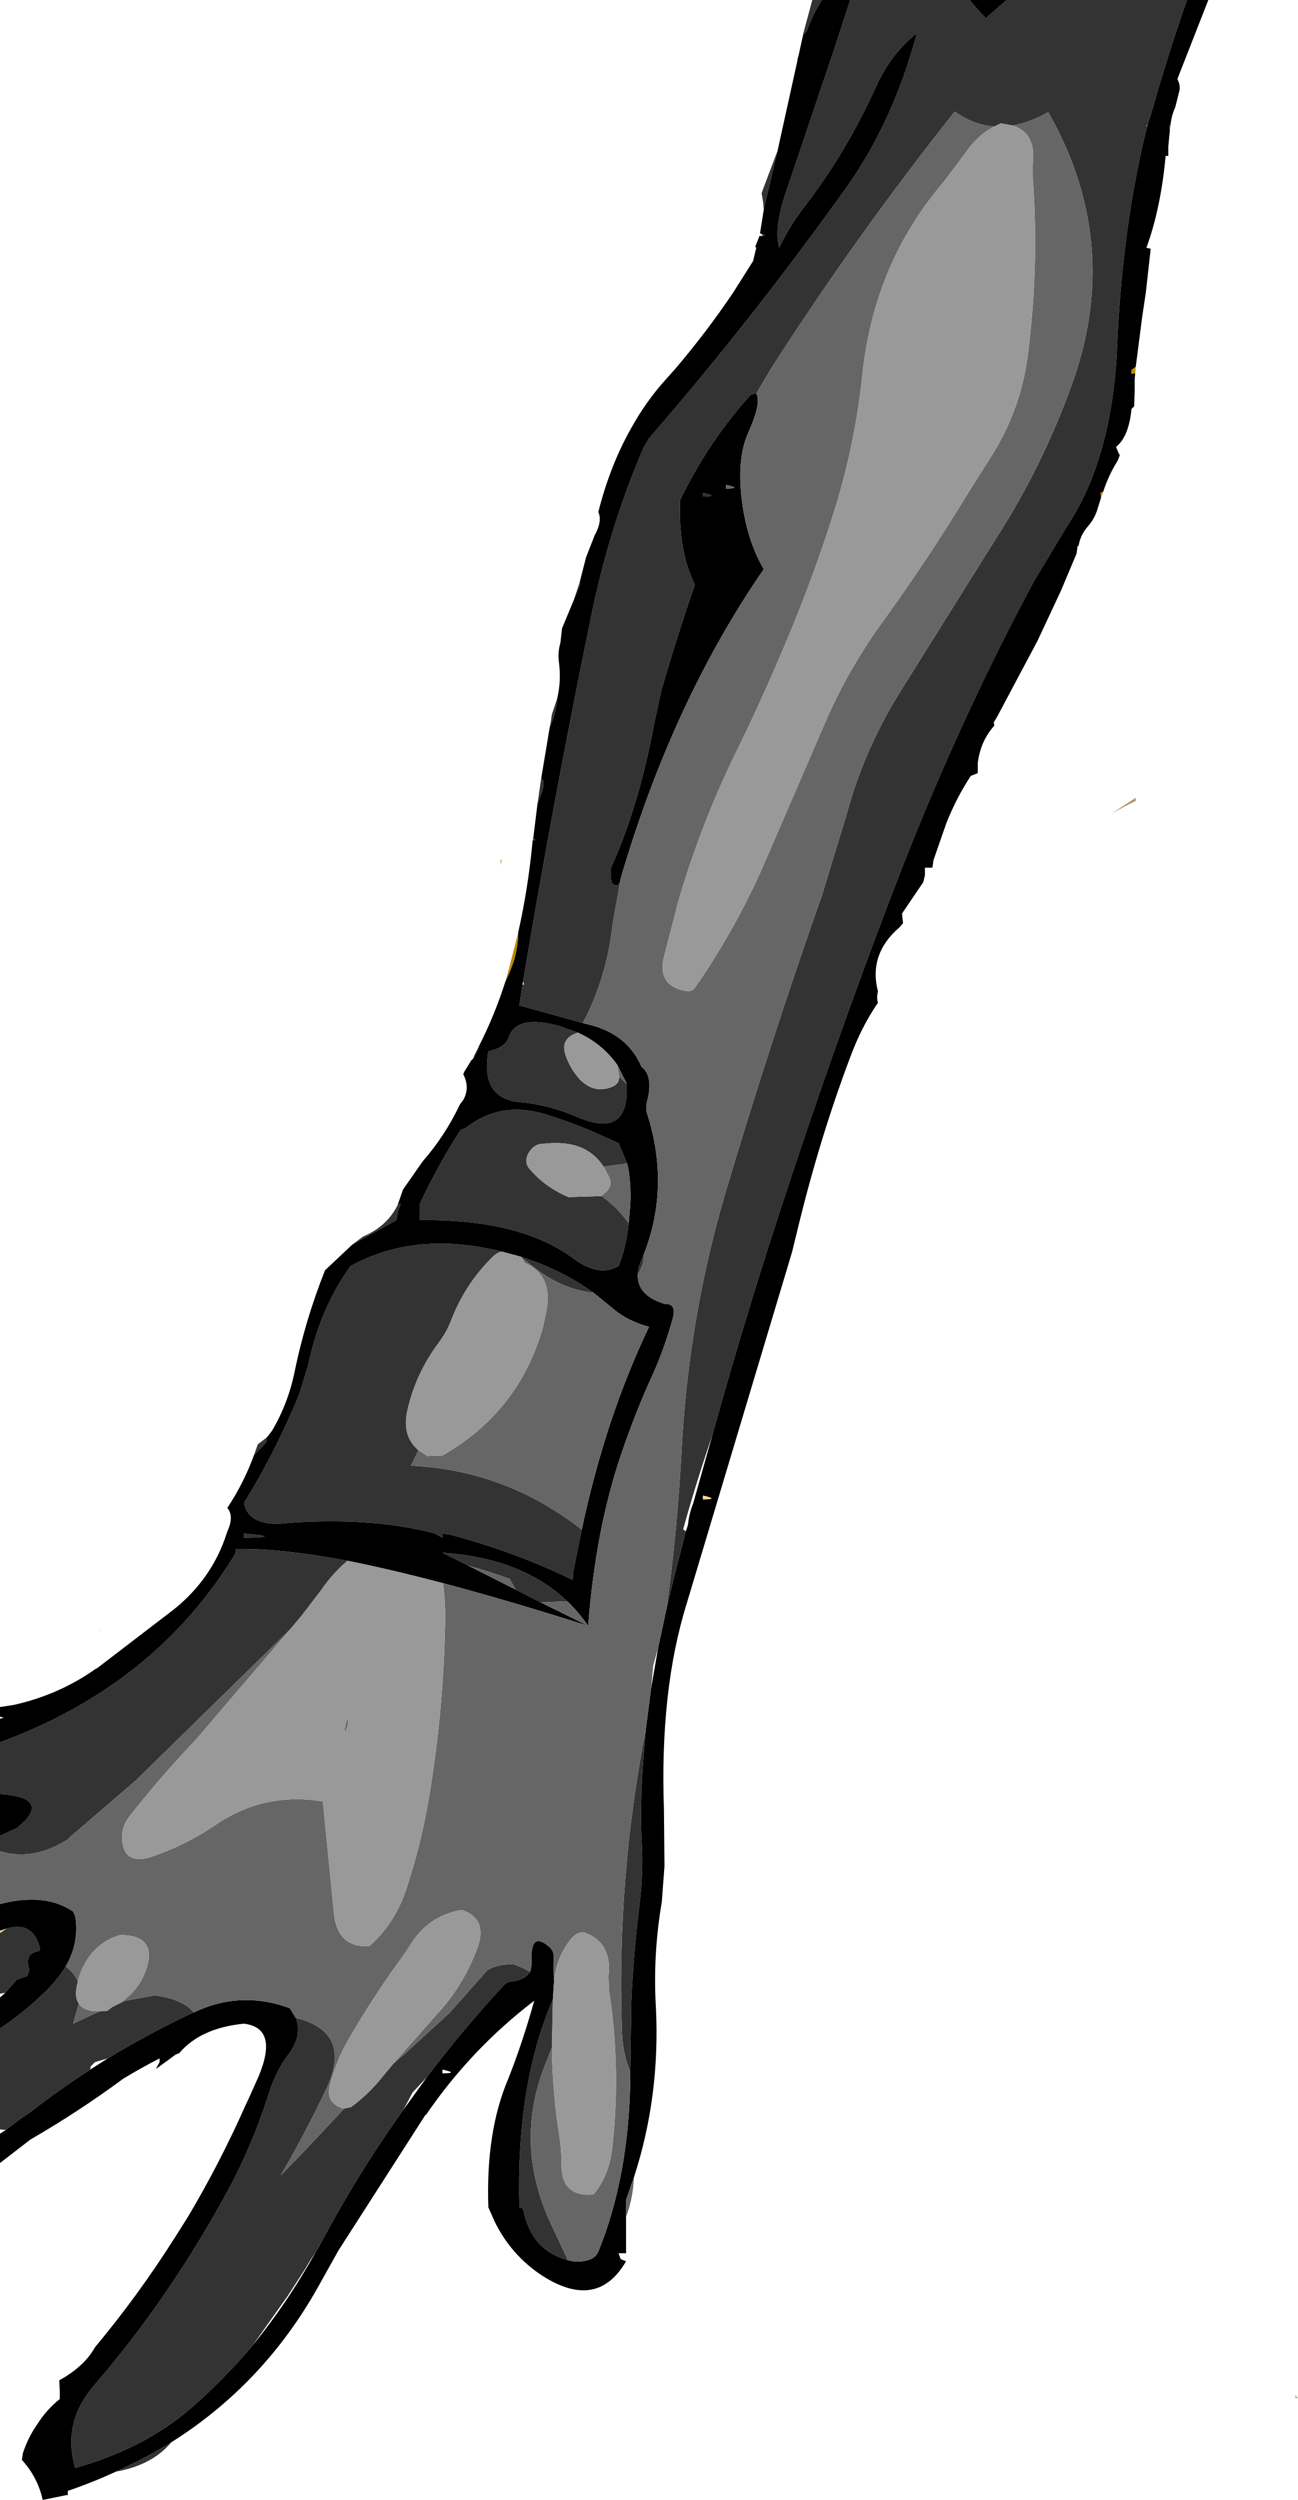 <?xml version="1.0" encoding="UTF-8" standalone="no"?>
<svg xmlns:xlink="http://www.w3.org/1999/xlink" height="234.1px" width="121.6px" xmlns="http://www.w3.org/2000/svg">
  <g transform="matrix(1.0, 0.0, 0.0, 1.0, 60.8, 117.05)">
    <path d="M14.45 -113.85 L14.45 -113.9 15.3 -117.05 16.2 -117.05 Q15.35 -115.75 14.75 -114.05 L14.45 -113.85 M18.85 -117.05 L30.05 -117.05 30.2 -116.85 30.85 -116.1 31.55 -115.35 33.5 -117.05 50.4 -117.05 Q48.6 -111.9 47.1 -106.6 L46.7 -105.3 46.6 -105.35 46.65 -105.15 46.2 -103.25 Q44.3 -94.75 43.85 -84.55 43.4 -74.15 39.15 -67.75 L36.05 -62.6 Q28.75 -49.0 22.9 -33.7 17.05 -18.4 11.95 -2.65 8.75 7.2 5.95 17.3 4.45 21.65 3.2 26.15 L3.45 26.35 2.45 30.25 1.65 33.55 Q2.65 26.25 3.05 18.8 3.7 6.45 7.1 -5.15 11.3 -19.3 16.2 -33.2 L18.5 -40.75 Q20.1 -46.65 23.3 -51.9 L32.4 -66.45 Q36.8 -73.25 39.6 -81.0 44.4 -94.25 37.4 -106.55 35.65 -105.55 34.05 -105.3 L32.95 -105.5 32.35 -105.2 Q30.4 -105.35 28.65 -106.6 L28.6 -106.55 Q19.25 -94.75 11.35 -82.4 L10.05 -80.2 10.05 -80.25 9.5 -80.05 Q5.6 -75.75 2.9 -70.2 L2.9 -69.5 Q2.85 -65.2 4.3 -62.3 2.65 -57.55 1.15 -52.35 L0.5 -49.35 Q-0.9 -41.7 -3.55 -35.8 L-3.55 -35.1 Q-3.6 -34.4 -3.3 -34.2 -2.85 -34.0 -2.7 -34.55 L-2.65 -34.8 -3.4 -30.55 Q-3.95 -25.5 -6.2 -21.25 L-12.15 -22.9 -11.85 -24.85 -11.7 -24.85 -11.8 -25.15 Q-8.95 -42.15 -5.55 -58.7 -3.8 -67.55 -0.5 -75.15 L0.0 -76.0 Q9.8 -87.3 18.6 -99.65 22.9 -105.75 25.1 -113.95 22.7 -112.05 21.3 -109.0 18.55 -102.9 14.65 -97.8 13.25 -96.05 12.2 -93.85 11.65 -95.85 13.0 -99.55 L17.35 -112.45 18.85 -117.05 M48.85 -105.3 L48.8 -104.95 48.75 -104.95 48.75 -105.35 48.85 -105.3 M-44.75 111.65 Q-46.55 113.8 -49.95 114.4 -47.2 113.15 -44.75 111.65 M-60.25 82.4 L-60.8 82.35 -60.8 72.9 Q-58.35 71.25 -56.3 69.2 -55.3 68.15 -54.65 67.1 L-54.45 67.25 Q-53.8 67.8 -53.5 68.5 -53.9 69.9 -53.4 70.6 L-53.45 70.7 -53.95 72.45 -51.5 71.3 -50.75 71.25 -50.3 70.9 -49.6 70.55 -49.05 70.3 -46.3 69.8 Q-43.65 70.15 -42.65 71.4 L-42.8 71.45 Q-46.9 73.4 -50.7 75.7 L-51.9 76.05 -52.3 76.45 -52.35 76.75 Q-55.2 78.6 -57.85 80.65 L-59.0 81.45 -60.25 82.4 M-60.3 69.55 L-60.8 69.65 -60.8 63.95 -60.2 63.55 Q-57.7 62.8 -57.05 65.4 -57.0 65.65 -57.35 65.7 -58.5 65.9 -58.05 67.45 L-58.25 68.0 -58.75 68.15 -59.25 68.35 -60.3 69.55 M-60.8 56.3 L-60.8 54.85 -59.25 54.15 -58.45 53.45 Q-56.6 51.4 -60.2 51.0 L-60.8 50.95 -60.8 46.1 Q-46.35 40.8 -38.85 28.6 -38.7 28.35 -38.7 28.0 -34.7 27.9 -28.25 29.1 -29.7 30.35 -30.75 31.9 L-32.55 34.25 -33.6 35.5 -48.05 49.65 -54.15 54.9 -54.45 55.2 Q-57.7 57.25 -60.8 56.3 M-37.0 19.2 L-36.65 18.2 -35.8 17.55 -35.8 17.95 -37.0 19.2 M-27.8 -0.5 L-26.8 -1.25 Q-24.55 -2.2 -23.55 -4.2 L-23.25 -4.35 -23.55 -3.5 -23.65 -2.8 -27.8 -0.5 M-16.45 -17.95 L-16.4 -18.15 -16.1 -18.75 -16.05 -18.75 -16.2 -18.4 -16.45 -17.95 M-10.9 -38.35 L-10.85 -38.5 Q-10.4 -38.4 -10.9 -38.35 M-10.45 -41.75 L-10.1 -44.15 Q-9.7 -44.0 -10.0 -42.95 L-10.45 -41.75 M-9.3 -48.95 L-9.2 -49.45 -9.1 -50.15 -8.6 -51.65 -8.6 -51.55 Q-8.75 -50.1 -9.3 -48.95 M-7.05 -60.85 L-6.5 -62.5 -6.45 -62.3 -7.05 -60.85 M10.65 -94.95 L10.55 -95.15 Q11.1 -95.0 10.65 -94.95 M10.75 -97.4 L10.7 -98.05 10.55 -98.95 10.65 -99.25 12.05 -102.95 10.75 -97.45 10.75 -97.4 M-0.5 0.45 Q-0.45 1.05 -0.75 1.7 L-1.05 2.35 Q-1.05 1.65 -0.65 0.8 L-0.5 0.45 M5.05 -70.9 Q6.65 -70.55 5.05 -70.55 L5.05 -70.9 M-2.1 -15.55 Q-1.8 -10.4 -6.6 -12.4 -9.3 -13.6 -12.2 -13.85 -15.8 -14.25 -15.05 -18.6 -13.45 -18.95 -13.15 -19.9 -12.45 -22.05 -8.5 -21.0 L-6.65 -20.35 -6.8 -20.3 Q-8.35 -19.75 -7.8 -18.2 -7.4 -17.05 -6.6 -16.1 -5.2 -14.55 -3.4 -15.3 -2.75 -15.6 -2.8 -16.25 L-2.1 -15.55 M-4.25 -7.8 Q-5.95 -10.4 -9.8 -9.95 -10.75 -10.0 -11.3 -9.05 -11.75 -8.2 -11.15 -7.55 -9.75 -5.9 -7.55 -4.95 L-4.45 -5.05 Q-2.95 -4.0 -1.9 -2.5 -2.15 -0.2 -2.85 1.5 -4.7 2.6 -7.15 0.75 -12.1 -2.9 -21.5 -2.8 L-21.5 -3.55 -21.5 -4.25 Q-19.8 -7.9 -17.65 -11.25 L-17.2 -11.4 Q-14.0 -13.95 -9.85 -12.75 -6.75 -11.8 -4.3 -10.65 L-2.85 -10.0 -2.05 -8.1 -4.25 -7.8 M-5.2 4.0 Q-7.85 3.75 -10.35 1.95 L-11.9 0.75 -11.95 0.65 Q-8.2 1.85 -5.2 4.0 M-21.6 18.75 L-22.3 20.2 Q-13.75 20.6 -6.8 25.8 L-6.3 26.2 -7.1 30.15 -7.15 30.9 Q-12.45 28.3 -18.65 26.65 L-19.35 26.55 -19.35 26.95 -20.05 26.55 Q-25.45 25.1 -32.95 25.5 L-33.65 25.55 Q-37.45 26.05 -37.95 23.7 -34.95 18.85 -32.75 13.45 L-31.95 10.85 Q-30.8 5.4 -27.95 1.5 -21.85 -1.85 -13.8 0.15 -14.25 0.25 -14.65 0.65 -17.2 3.15 -18.5 6.5 -18.95 7.7 -19.75 8.75 -21.9 11.65 -22.65 15.1 -23.15 17.45 -21.6 18.75 M-16.95 29.55 L-19.35 28.35 Q-11.9 28.85 -7.65 32.9 L-10.15 33.0 -12.5 31.8 -13.05 30.8 Q-15.0 30.1 -16.95 29.55 M-0.3 44.9 L-0.5 47.35 Q-0.9 52.2 -0.65 56.0 -0.55 58.3 -0.85 61.0 -1.45 65.65 -1.65 70.35 L-1.75 76.9 Q-2.5 75.3 -2.55 72.8 -3.0 58.75 -0.3 44.9 M-7.6 94.6 Q-11.1 93.65 -11.8 89.75 L-12.15 89.65 Q-12.45 78.3 -9.1 70.4 L-9.0 70.1 -9.1 74.7 -9.55 75.85 Q-12.9 83.8 -8.9 91.8 L-7.6 94.6 M-11.15 67.6 Q-11.6 68.35 -12.85 68.5 -13.25 68.5 -13.6 68.85 -17.4 72.95 -20.8 77.45 L-22.15 78.9 -23.0 80.5 Q-27.4 86.65 -31.0 93.5 L-31.15 93.7 -31.85 94.8 -32.2 95.4 -33.85 97.95 -37.15 102.6 Q-39.8 105.75 -42.9 108.45 -47.3 112.25 -53.75 114.05 -55.0 109.9 -52.05 106.4 -44.75 97.95 -39.2 87.6 -37.15 83.7 -35.75 79.4 -35.0 76.9 -33.75 75.3 -32.45 73.5 -33.1 71.9 -27.7 73.25 -30.25 78.6 -32.2 82.7 -34.5 86.65 L-32.45 84.55 -28.55 80.4 -27.9 80.25 Q-26.25 79.05 -24.95 77.4 L-23.95 76.2 -22.85 75.25 -18.7 71.45 -15.15 67.45 Q-14.15 66.85 -12.8 66.9 L-12.8 66.85 Q-11.9 67.15 -11.15 67.6 M-37.95 26.55 Q-34.1 26.9 -37.95 26.95 L-37.95 26.55" fill="#333333" fill-rule="evenodd" stroke="none"/>
    <path d="M12.05 -102.95 L12.3 -104.1 13.9 -111.35 13.9 -111.4 13.95 -111.65 14.0 -111.8 14.45 -113.85 14.75 -114.05 Q15.35 -115.75 16.2 -117.05 L18.85 -117.05 17.35 -112.45 13.0 -99.55 Q11.65 -95.85 12.2 -93.85 13.25 -96.05 14.65 -97.8 18.55 -102.9 21.3 -109.0 22.7 -112.05 25.1 -113.95 22.9 -105.75 18.6 -99.65 9.8 -87.3 0.0 -76.0 L-0.5 -75.15 Q-3.8 -67.55 -5.55 -58.7 -8.95 -42.15 -11.8 -25.15 L-11.85 -24.85 -12.15 -22.9 -6.2 -21.25 -5.6 -21.1 Q-2.0 -20.2 -0.7 -17.15 0.5 -16.25 -0.25 -13.65 L-0.25 -13.0 Q2.05 -6.05 -0.5 0.45 L-0.65 0.8 Q-1.05 1.65 -1.05 2.35 -1.1 4.25 1.45 5.05 2.65 5.0 2.2 6.5 1.4 9.35 0.35 11.65 -1.3 15.25 -2.65 19.25 -5.0 26.2 -5.7 35.2 -13.25 32.8 -19.3 31.2 -24.25 29.9 -28.25 29.1 -34.7 27.9 -38.7 28.0 -38.7 28.35 -38.85 28.6 -46.35 40.8 -60.8 46.1 L-60.8 43.9 -60.45 43.8 -60.8 43.7 -60.8 42.8 -59.5 42.6 Q-55.25 41.65 -51.8 39.2 L-51.75 39.2 -44.5 33.65 Q-40.9 30.75 -39.55 26.5 L-39.5 26.35 Q-38.85 24.95 -39.5 24.15 -37.95 21.8 -37.0 19.2 L-35.8 17.95 -35.8 17.55 -35.6 17.3 -35.3 16.9 Q-33.8 14.35 -33.2 11.4 -32.2 6.55 -30.35 1.9 L-27.8 -0.5 -23.65 -2.8 -23.55 -3.5 -23.25 -4.35 -23.55 -4.2 -23.05 -5.65 -21.2 -8.3 Q-19.15 -10.65 -17.8 -13.45 L-17.7 -13.65 -17.4 -14.05 Q-16.75 -15.2 -17.4 -16.45 L-17.3 -16.7 -16.65 -17.75 -16.45 -17.95 -16.2 -18.4 -16.05 -18.75 -15.95 -19.05 Q-14.45 -22.0 -13.45 -25.15 -13.0 -26.05 -12.65 -27.1 -12.25 -28.55 -12.25 -29.75 -11.35 -33.75 -10.95 -37.85 L-10.9 -38.35 Q-10.4 -38.4 -10.85 -38.5 L-10.45 -41.75 -10.0 -42.95 Q-9.7 -44.0 -10.1 -44.15 L-9.3 -48.95 Q-8.75 -50.1 -8.6 -51.55 L-8.6 -51.65 Q-8.2 -53.3 -8.45 -55.15 -8.55 -56.0 -8.3 -56.85 L-8.15 -58.2 -7.05 -60.85 -6.45 -62.3 -6.5 -62.5 -5.9 -64.85 -5.1 -66.9 Q-4.35 -68.25 -4.75 -69.1 -3.65 -73.45 -1.7 -76.9 -0.3 -79.45 1.6 -81.55 L2.45 -82.5 Q5.35 -85.9 7.85 -89.6 L9.75 -92.6 10.05 -93.85 9.95 -93.95 10.35 -94.95 10.65 -94.95 Q11.1 -95.0 10.55 -95.15 L10.4 -95.2 10.75 -97.4 10.75 -97.45 12.05 -102.95 M30.05 -117.05 L33.5 -117.05 31.55 -115.35 30.85 -116.1 30.2 -116.85 30.05 -117.05 M50.4 -117.05 L52.4 -117.05 49.5 -109.65 Q49.85 -108.95 49.65 -108.4 L49.3 -107.0 Q48.95 -106.25 48.85 -105.3 L48.75 -105.35 48.75 -104.95 48.8 -104.95 48.8 -104.9 48.65 -103.35 48.65 -102.45 48.4 -102.45 Q47.95 -97.55 46.6 -93.85 L47.0 -93.75 46.55 -89.7 46.2 -87.35 45.6 -82.7 45.2 -82.4 45.2 -82.05 45.55 -82.1 45.5 -81.5 45.5 -80.4 45.45 -79.0 45.2 -78.75 Q44.95 -76.15 43.75 -75.2 L44.05 -74.5 44.1 -74.4 43.9 -73.9 Q43.05 -72.55 42.55 -71.0 L42.3 -70.9 42.35 -70.45 42.05 -69.5 Q41.8 -68.55 41.15 -67.8 40.4 -66.95 40.25 -65.95 L40.15 -65.9 40.05 -65.2 38.6 -61.75 36.4 -57.05 32.65 -50.0 32.3 -49.4 32.35 -49.1 Q31.05 -47.65 30.8 -45.6 L30.8 -44.65 30.15 -44.4 Q28.8 -42.35 27.85 -39.95 L26.65 -36.5 26.55 -35.8 26.25 -35.8 25.85 -35.8 25.85 -35.1 25.7 -34.45 23.7 -31.5 23.8 -30.6 23.45 -30.2 Q20.55 -27.7 21.45 -24.2 21.3 -23.6 21.45 -23.15 19.9 -20.9 18.85 -18.05 16.0 -10.5 13.95 -2.05 L13.4 0.2 3.55 33.05 Q1.0 41.2 1.4 52.4 L1.45 57.7 1.2 61.05 Q0.35 66.0 0.65 71.0 1.05 79.25 -1.4 86.8 L-2.15 88.95 -2.15 90.55 -2.15 93.25 -2.15 93.95 -2.85 93.95 -2.65 94.5 -2.15 94.7 Q-4.85 99.35 -10.0 96.05 -12.9 94.15 -14.45 91.0 L-15.05 89.65 Q-15.3 82.6 -13.2 77.65 -11.85 74.25 -10.75 70.3 -16.65 74.8 -20.9 81.0 L-20.95 81.0 -29.1 93.7 -31.0 97.1 Q-36.1 106.2 -44.75 111.65 -47.2 113.15 -49.95 114.4 -52.1 115.4 -54.45 116.2 L-54.45 116.6 -54.6 116.6 -56.8 117.05 Q-57.25 114.95 -58.75 113.3 L-58.65 112.65 Q-58.15 111.15 -57.3 109.95 -56.45 108.6 -55.2 107.6 L-55.2 106.9 -55.25 105.85 Q-52.9 104.55 -51.9 102.75 -47.85 97.9 -44.4 92.45 L-43.2 90.55 Q-40.25 85.6 -37.8 80.1 L-37.45 79.35 -36.6 77.45 Q-34.65 72.85 -37.95 72.45 -42.0 72.85 -44.0 75.2 L-44.35 75.35 -46.2 76.7 -45.85 76.05 -45.85 75.7 Q-47.6 76.6 -49.25 77.6 -53.45 80.7 -57.95 83.3 L-60.8 85.5 -60.8 82.75 -60.25 82.4 -59.0 81.45 -57.85 80.65 Q-55.2 78.6 -52.35 76.75 L-50.7 75.7 Q-46.9 73.4 -42.8 71.45 L-42.65 71.4 Q-38.25 69.3 -33.65 71.0 L-33.1 71.9 Q-32.45 73.5 -33.75 75.3 -35.0 76.9 -35.75 79.4 -37.15 83.7 -39.2 87.6 -44.75 97.95 -52.05 106.4 -55.0 109.9 -53.75 114.05 -47.3 112.25 -42.9 108.45 -39.8 105.75 -37.15 102.6 -33.8 98.5 -31.15 93.7 L-31.0 93.5 Q-27.4 86.65 -23.0 80.5 L-20.8 77.45 Q-17.4 72.95 -13.6 68.85 -13.25 68.5 -12.85 68.5 -11.6 68.35 -11.15 67.6 -11.0 67.2 -11.0 66.7 -11.15 63.65 -9.3 65.3 -8.95 65.65 -8.95 66.0 L-8.95 66.7 -8.9 68.5 -8.9 68.55 -9.0 70.1 -9.1 70.4 Q-12.45 78.3 -12.15 89.65 L-11.8 89.75 Q-11.1 93.65 -7.6 94.6 L-7.15 94.7 Q-5.2 94.85 -4.75 93.8 -3.3 90.25 -2.55 86.15 -1.8 82.05 -1.75 77.45 L-1.75 76.9 -1.65 70.35 Q-1.45 65.65 -0.85 61.0 -0.55 58.3 -0.65 56.0 -0.9 52.2 -0.5 47.35 L-0.3 44.9 0.2 41.05 0.85 37.3 1.65 33.55 2.45 30.25 3.45 26.35 3.65 25.75 Q3.75 24.7 4.15 23.7 L5.95 17.3 Q8.75 7.2 11.95 -2.65 17.05 -18.4 22.9 -33.7 28.75 -49.0 36.05 -62.6 L39.15 -67.75 Q43.4 -74.15 43.85 -84.55 44.3 -94.75 46.2 -103.25 L46.65 -105.15 46.7 -105.3 47.1 -106.6 Q48.6 -111.9 50.4 -117.05 M-60.8 72.9 L-60.8 70.0 -60.3 69.55 -59.25 68.35 -58.75 68.15 -58.25 68.0 -58.05 67.45 Q-58.5 65.9 -57.35 65.7 -57.0 65.65 -57.05 65.4 -57.7 62.8 -60.2 63.55 L-60.8 63.75 -60.8 61.25 Q-56.6 60.15 -53.95 61.95 L-53.75 62.4 Q-53.35 64.85 -54.65 67.1 -55.3 68.15 -56.3 69.2 -58.35 71.25 -60.8 72.9 M-60.8 54.85 L-60.8 50.95 -60.2 51.0 Q-56.6 51.4 -58.45 53.45 L-59.25 54.15 -60.8 54.85 M10.05 -80.2 Q10.55 -79.35 9.35 -76.65 8.1 -74.0 8.8 -69.5 9.3 -66.25 10.75 -63.75 2.2 -51.35 -2.65 -34.8 L-2.7 -34.55 Q-2.85 -34.0 -3.3 -34.2 -3.6 -34.4 -3.55 -35.1 L-3.55 -35.8 Q-0.9 -41.7 0.5 -49.35 L1.15 -52.35 Q2.65 -57.55 4.3 -62.3 2.85 -65.2 2.9 -69.5 L2.9 -70.2 Q5.6 -75.75 9.5 -80.05 L10.05 -80.25 10.05 -80.2 M5.05 -70.9 L5.05 -70.55 Q6.65 -70.55 5.05 -70.9 M7.2 -71.65 L7.2 -71.3 Q8.8 -71.3 7.2 -71.65 M-6.65 -20.35 L-8.5 -21.0 Q-12.45 -22.05 -13.15 -19.9 -13.45 -18.95 -15.05 -18.6 -15.8 -14.25 -12.2 -13.85 -9.3 -13.6 -6.6 -12.4 -1.8 -10.4 -2.1 -15.55 L-2.15 -15.7 -2.95 -17.3 Q-4.35 -19.3 -6.65 -20.35 M-2.05 -8.1 L-2.85 -10.0 -4.3 -10.65 Q-6.75 -11.8 -9.85 -12.75 -14.0 -13.95 -17.2 -11.4 L-17.65 -11.25 Q-19.8 -7.9 -21.5 -4.25 L-21.5 -3.55 -21.5 -2.8 Q-12.1 -2.9 -7.15 0.75 -4.7 2.6 -2.85 1.5 -2.15 -0.2 -1.9 -2.5 L-1.75 -4.25 Q-1.65 -6.5 -2.05 -8.1 M-6.3 26.2 Q-4.1 15.8 0.0 7.2 -2.0 6.65 -3.3 5.55 L-5.2 4.0 Q-8.2 1.85 -11.95 0.65 L-12.3 0.55 -13.8 0.15 Q-21.85 -1.85 -27.95 1.5 -30.8 5.4 -31.95 10.85 L-32.75 13.45 Q-34.95 18.85 -37.95 23.7 -37.45 26.05 -33.65 25.55 L-32.95 25.5 Q-25.45 25.1 -20.05 26.55 L-19.35 26.95 -19.35 26.55 -18.65 26.65 Q-12.45 28.3 -7.15 30.9 L-7.1 30.15 -6.3 26.2 M5.05 23.0 L5.05 23.35 Q6.65 23.35 5.05 23.0 M-7.65 32.9 Q-11.9 28.85 -19.35 28.35 L-16.95 29.55 -12.5 31.8 -10.15 33.0 -5.7 35.2 Q-6.6 33.9 -7.65 32.9 M-19.35 77.1 Q-17.75 77.1 -19.35 76.75 L-19.35 77.1 M-37.95 26.55 L-37.95 26.95 Q-34.1 26.9 -37.95 26.55 M-51.45 35.55 L-51.5 35.6 -51.55 35.6 -51.45 35.55" fill="#000000" fill-rule="evenodd" stroke="none"/>
    <path d="M-1.4 86.8 L-1.45 87.45 Q-1.6 89.1 -2.15 90.55 L-2.15 88.95 -1.4 86.8 M-60.8 61.25 L-60.8 56.3 Q-57.7 57.25 -54.45 55.2 L-54.15 54.9 -48.05 49.65 -33.6 35.5 -42.4 45.8 Q-45.65 49.2 -48.6 52.95 -49.5 54.05 -49.35 55.35 -49.1 57.65 -46.55 56.8 -43.45 55.75 -40.7 53.9 -36.05 50.7 -30.55 51.65 L-29.5 62.3 Q-29.1 65.35 -26.2 65.2 -23.8 63.05 -22.75 59.9 -21.1 54.9 -20.35 49.65 -19.25 42.45 -19.1 35.0 -19.05 33.05 -19.3 31.2 -13.25 32.8 -5.7 35.2 -5.0 26.2 -2.65 19.25 -1.3 15.25 0.35 11.65 1.4 9.35 2.2 6.5 2.65 5.0 1.45 5.05 -1.1 4.25 -1.05 2.35 L-0.75 1.7 Q-0.45 1.05 -0.5 0.45 2.05 -6.05 -0.25 -13.0 L-0.25 -13.65 Q0.5 -16.25 -0.7 -17.15 -2.0 -20.2 -5.6 -21.1 L-6.2 -21.25 Q-3.95 -25.5 -3.4 -30.55 L-2.65 -34.8 Q2.2 -51.35 10.75 -63.75 9.3 -66.25 8.8 -69.5 8.1 -74.0 9.35 -76.65 10.55 -79.35 10.05 -80.2 L11.35 -82.4 Q19.25 -94.75 28.6 -106.55 L28.65 -106.6 Q30.4 -105.35 32.35 -105.2 30.75 -104.4 29.55 -102.6 L27.55 -99.95 Q22.65 -94.2 20.85 -86.9 20.2 -84.25 19.95 -81.6 19.3 -75.7 17.6 -70.0 15.45 -63.0 12.55 -56.25 10.4 -51.15 7.95 -46.2 4.75 -39.55 2.7 -32.5 L2.35 -31.1 1.45 -27.65 Q0.65 -24.75 3.45 -24.25 4.0 -24.15 4.3 -24.55 7.85 -29.65 10.5 -35.5 L16.4 -49.15 Q18.55 -54.2 21.8 -58.7 26.15 -64.7 30.0 -71.05 L31.9 -74.05 Q34.95 -78.75 35.55 -84.3 L35.7 -85.65 Q36.5 -93.0 35.95 -100.4 L35.95 -101.7 Q36.3 -104.6 34.05 -105.3 35.65 -105.55 37.4 -106.55 44.4 -94.25 39.6 -81.0 36.8 -73.25 32.4 -66.45 L23.3 -51.9 Q20.1 -46.65 18.5 -40.75 L16.2 -33.2 Q11.3 -19.3 7.1 -5.15 3.7 6.45 3.05 18.8 2.65 26.25 1.65 33.55 L0.85 37.3 0.4 38.9 0.2 41.05 -0.3 44.9 Q-3.0 58.75 -2.55 72.8 -2.5 75.3 -1.75 76.9 L-1.75 77.45 Q-1.8 82.05 -2.55 86.15 -3.3 90.25 -4.75 93.8 -5.2 94.85 -7.15 94.7 L-7.6 94.6 -8.9 91.8 Q-12.9 83.8 -9.55 75.85 L-9.1 74.7 Q-9.05 79.0 -8.35 83.3 -8.2 84.45 -8.2 85.6 -8.25 88.7 -5.2 88.45 -3.75 86.7 -3.45 84.15 -2.6 76.7 -3.75 69.3 L-3.8 68.05 Q-3.4 64.9 -6.05 63.9 -6.75 63.85 -7.25 64.45 -8.7 66.2 -8.9 68.5 L-8.95 66.7 -8.95 66.0 Q-8.95 65.65 -9.3 65.3 -11.15 63.65 -11.0 66.7 -11.0 67.2 -11.15 67.6 -11.9 67.15 -12.8 66.85 L-12.8 66.9 Q-14.15 66.85 -15.15 67.45 L-18.7 71.45 -22.85 75.25 -23.95 76.2 -19.85 71.55 Q-17.35 68.85 -16.05 65.3 -15.1 62.6 -17.55 61.8 -20.8 62.35 -22.5 65.3 L-23.15 66.25 Q-25.9 70.0 -28.25 74.1 -29.35 76.05 -29.9 78.2 -30.3 79.8 -28.8 80.35 L-28.55 80.4 -32.45 84.55 -34.5 86.65 Q-32.2 82.7 -30.25 78.6 -27.7 73.25 -33.1 71.9 L-33.65 71.0 Q-38.25 69.3 -42.65 71.4 -43.65 70.15 -46.3 69.8 L-49.05 70.3 -49.6 70.55 Q-47.85 69.4 -47.15 67.5 -45.95 64.15 -49.55 64.15 -52.4 65.0 -53.4 68.1 L-53.5 68.5 Q-53.8 67.8 -54.45 67.25 L-54.65 67.1 Q-53.35 64.85 -53.75 62.4 L-53.95 61.95 Q-56.6 60.15 -60.8 61.25 M-16.1 -18.75 L-15.95 -19.05 -16.05 -18.75 -16.1 -18.75 M46.65 -105.15 L46.6 -105.35 46.7 -105.3 46.65 -105.15 M7.2 -71.65 Q8.8 -71.3 7.2 -71.3 L7.2 -71.65 M-2.1 -15.55 L-2.8 -16.25 -2.8 -16.3 -2.95 -17.3 -2.15 -15.7 -2.1 -15.55 M-4.25 -7.8 L-2.05 -8.1 Q-1.65 -6.5 -1.75 -4.25 L-1.9 -2.5 Q-2.95 -4.0 -4.45 -5.05 L-3.9 -5.55 Q-3.45 -6.1 -3.7 -6.75 L-4.25 -7.8 M-11.9 0.75 L-10.35 1.95 Q-7.85 3.75 -5.2 4.0 L-3.3 5.55 Q-2.0 6.65 0.0 7.2 -4.1 15.8 -6.3 26.2 L-6.8 25.8 Q-13.75 20.6 -22.3 20.2 L-21.6 18.75 -20.75 19.3 -19.35 19.25 Q-12.2 15.15 -9.95 7.3 L-9.6 5.65 Q-9.0 2.35 -11.65 1.2 L-11.75 1.0 -11.9 0.75 M-7.65 32.9 Q-6.6 33.9 -5.7 35.2 L-10.15 33.0 -7.65 32.9 M-12.5 31.8 L-16.95 29.55 Q-15.0 30.1 -13.05 30.8 L-12.5 31.8 M-28.3 44.0 Q-28.25 43.85 -28.2 44.05 -28.2 44.7 -28.45 45.05 L-28.55 45.0 -28.3 44.0 M-51.5 71.3 L-53.95 72.45 -53.45 70.7 -53.4 70.6 Q-52.9 71.3 -51.5 71.3" fill="#666666" fill-rule="evenodd" stroke="none"/>
    <path d="M-19.3 31.2 Q-19.05 33.05 -19.1 35.0 -19.25 42.45 -20.35 49.65 -21.1 54.9 -22.75 59.9 -23.8 63.05 -26.2 65.2 -29.1 65.35 -29.5 62.3 L-30.55 51.65 Q-36.05 50.7 -40.7 53.9 -43.45 55.75 -46.55 56.8 -49.1 57.65 -49.35 55.35 -49.5 54.05 -48.6 52.95 -45.65 49.2 -42.4 45.8 L-33.6 35.5 -32.55 34.25 -30.75 31.9 Q-29.7 30.35 -28.25 29.1 -24.25 29.9 -19.3 31.2 M34.05 -105.3 Q36.3 -104.6 35.95 -101.7 L35.95 -100.4 Q36.5 -93.0 35.7 -85.65 L35.55 -84.3 Q34.95 -78.75 31.9 -74.05 L30.0 -71.05 Q26.15 -64.7 21.8 -58.7 18.55 -54.2 16.4 -49.15 L10.5 -35.5 Q7.85 -29.65 4.3 -24.55 4.0 -24.15 3.45 -24.25 0.65 -24.75 1.45 -27.65 L2.35 -31.1 2.7 -32.5 Q4.75 -39.55 7.95 -46.2 10.4 -51.15 12.55 -56.25 15.45 -63.0 17.6 -70.0 19.3 -75.7 19.95 -81.6 20.2 -84.25 20.85 -86.9 22.65 -94.2 27.55 -99.95 L29.55 -102.6 Q30.75 -104.4 32.35 -105.2 L32.95 -105.5 34.05 -105.3 M-2.8 -16.25 Q-2.75 -15.6 -3.4 -15.3 -5.2 -14.55 -6.6 -16.1 -7.4 -17.05 -7.8 -18.2 -8.35 -19.75 -6.8 -20.3 L-6.65 -20.35 Q-4.35 -19.3 -2.95 -17.3 L-2.8 -16.3 -2.8 -16.25 M-4.45 -5.05 L-7.55 -4.95 Q-9.75 -5.9 -11.15 -7.55 -11.75 -8.2 -11.3 -9.05 -10.75 -10.0 -9.8 -9.95 -5.95 -10.4 -4.25 -7.8 L-3.7 -6.75 Q-3.45 -6.1 -3.9 -5.55 L-4.45 -5.05 M-11.9 0.75 L-11.75 1.0 -11.65 1.2 Q-9.0 2.35 -9.6 5.65 L-9.95 7.3 Q-12.2 15.15 -19.35 19.25 L-20.75 19.3 -21.6 18.75 Q-23.15 17.45 -22.65 15.1 -21.9 11.65 -19.75 8.75 -18.95 7.7 -18.5 6.5 -17.2 3.15 -14.65 0.65 -14.25 0.25 -13.8 0.15 L-12.3 0.55 -11.95 0.65 -11.9 0.75 M-9.0 70.1 L-8.9 68.55 -8.9 68.5 Q-8.7 66.2 -7.25 64.45 -6.75 63.85 -6.05 63.9 -3.4 64.9 -3.8 68.05 L-3.75 69.3 Q-2.6 76.7 -3.45 84.15 -3.75 86.7 -5.2 88.45 -8.25 88.7 -8.2 85.6 -8.2 84.45 -8.35 83.3 -9.05 79.0 -9.1 74.7 L-9.0 70.1 M-28.55 80.4 L-28.8 80.35 Q-30.3 79.8 -29.9 78.2 -29.35 76.05 -28.25 74.1 -25.9 70.0 -23.15 66.25 L-22.5 65.3 Q-20.8 62.35 -17.55 61.8 -15.1 62.6 -16.05 65.3 -17.35 68.85 -19.85 71.55 L-23.95 76.2 -24.95 77.4 Q-26.25 79.05 -27.9 80.25 L-28.55 80.4 M-28.3 44.0 L-28.55 45.0 -28.45 45.05 Q-28.2 44.7 -28.2 44.05 -28.25 43.85 -28.3 44.0 M-53.5 68.5 L-53.4 68.1 Q-52.4 65.0 -49.55 64.15 -45.95 64.15 -47.15 67.5 -47.85 69.4 -49.6 70.55 L-50.3 70.9 -50.75 71.25 -51.5 71.3 Q-52.9 71.3 -53.4 70.6 -53.9 69.9 -53.5 68.5" fill="#999999" fill-rule="evenodd" stroke="none"/>
    <path d="M45.6 -82.7 L45.55 -82.1 45.2 -82.05 45.2 -82.4 45.6 -82.7 M44.05 -74.5 L44.15 -74.55 44.1 -74.4 44.05 -74.5 M42.55 -71.0 L42.35 -70.45 42.3 -70.9 42.55 -71.0 M-13.45 -25.15 L-13.1 -26.4 -12.25 -29.75 Q-12.25 -28.55 -12.65 -27.1 -13.0 -26.05 -13.45 -25.15 M-13.8 -36.55 L-13.9 -36.05 -13.9 -36.55 -13.8 -36.55" fill="#bf8900" fill-rule="evenodd" stroke="none"/>
    <path d="M45.6 -42.35 L45.6 -42.05 44.7 -41.6 43.3 -40.85 45.6 -42.35 M60.8 107.5 L60.6 107.5 60.55 107.45 60.55 107.25 60.8 107.5" fill="#b39867" fill-rule="evenodd" stroke="none"/>
    <path d="M-60.8 63.95 L-60.8 63.75 -60.2 63.55 -60.8 63.95 M5.05 23.0 Q6.65 23.35 5.05 23.35 L5.05 23.0" fill="#ffda95" fill-rule="evenodd" stroke="none"/>
  </g>
</svg>
